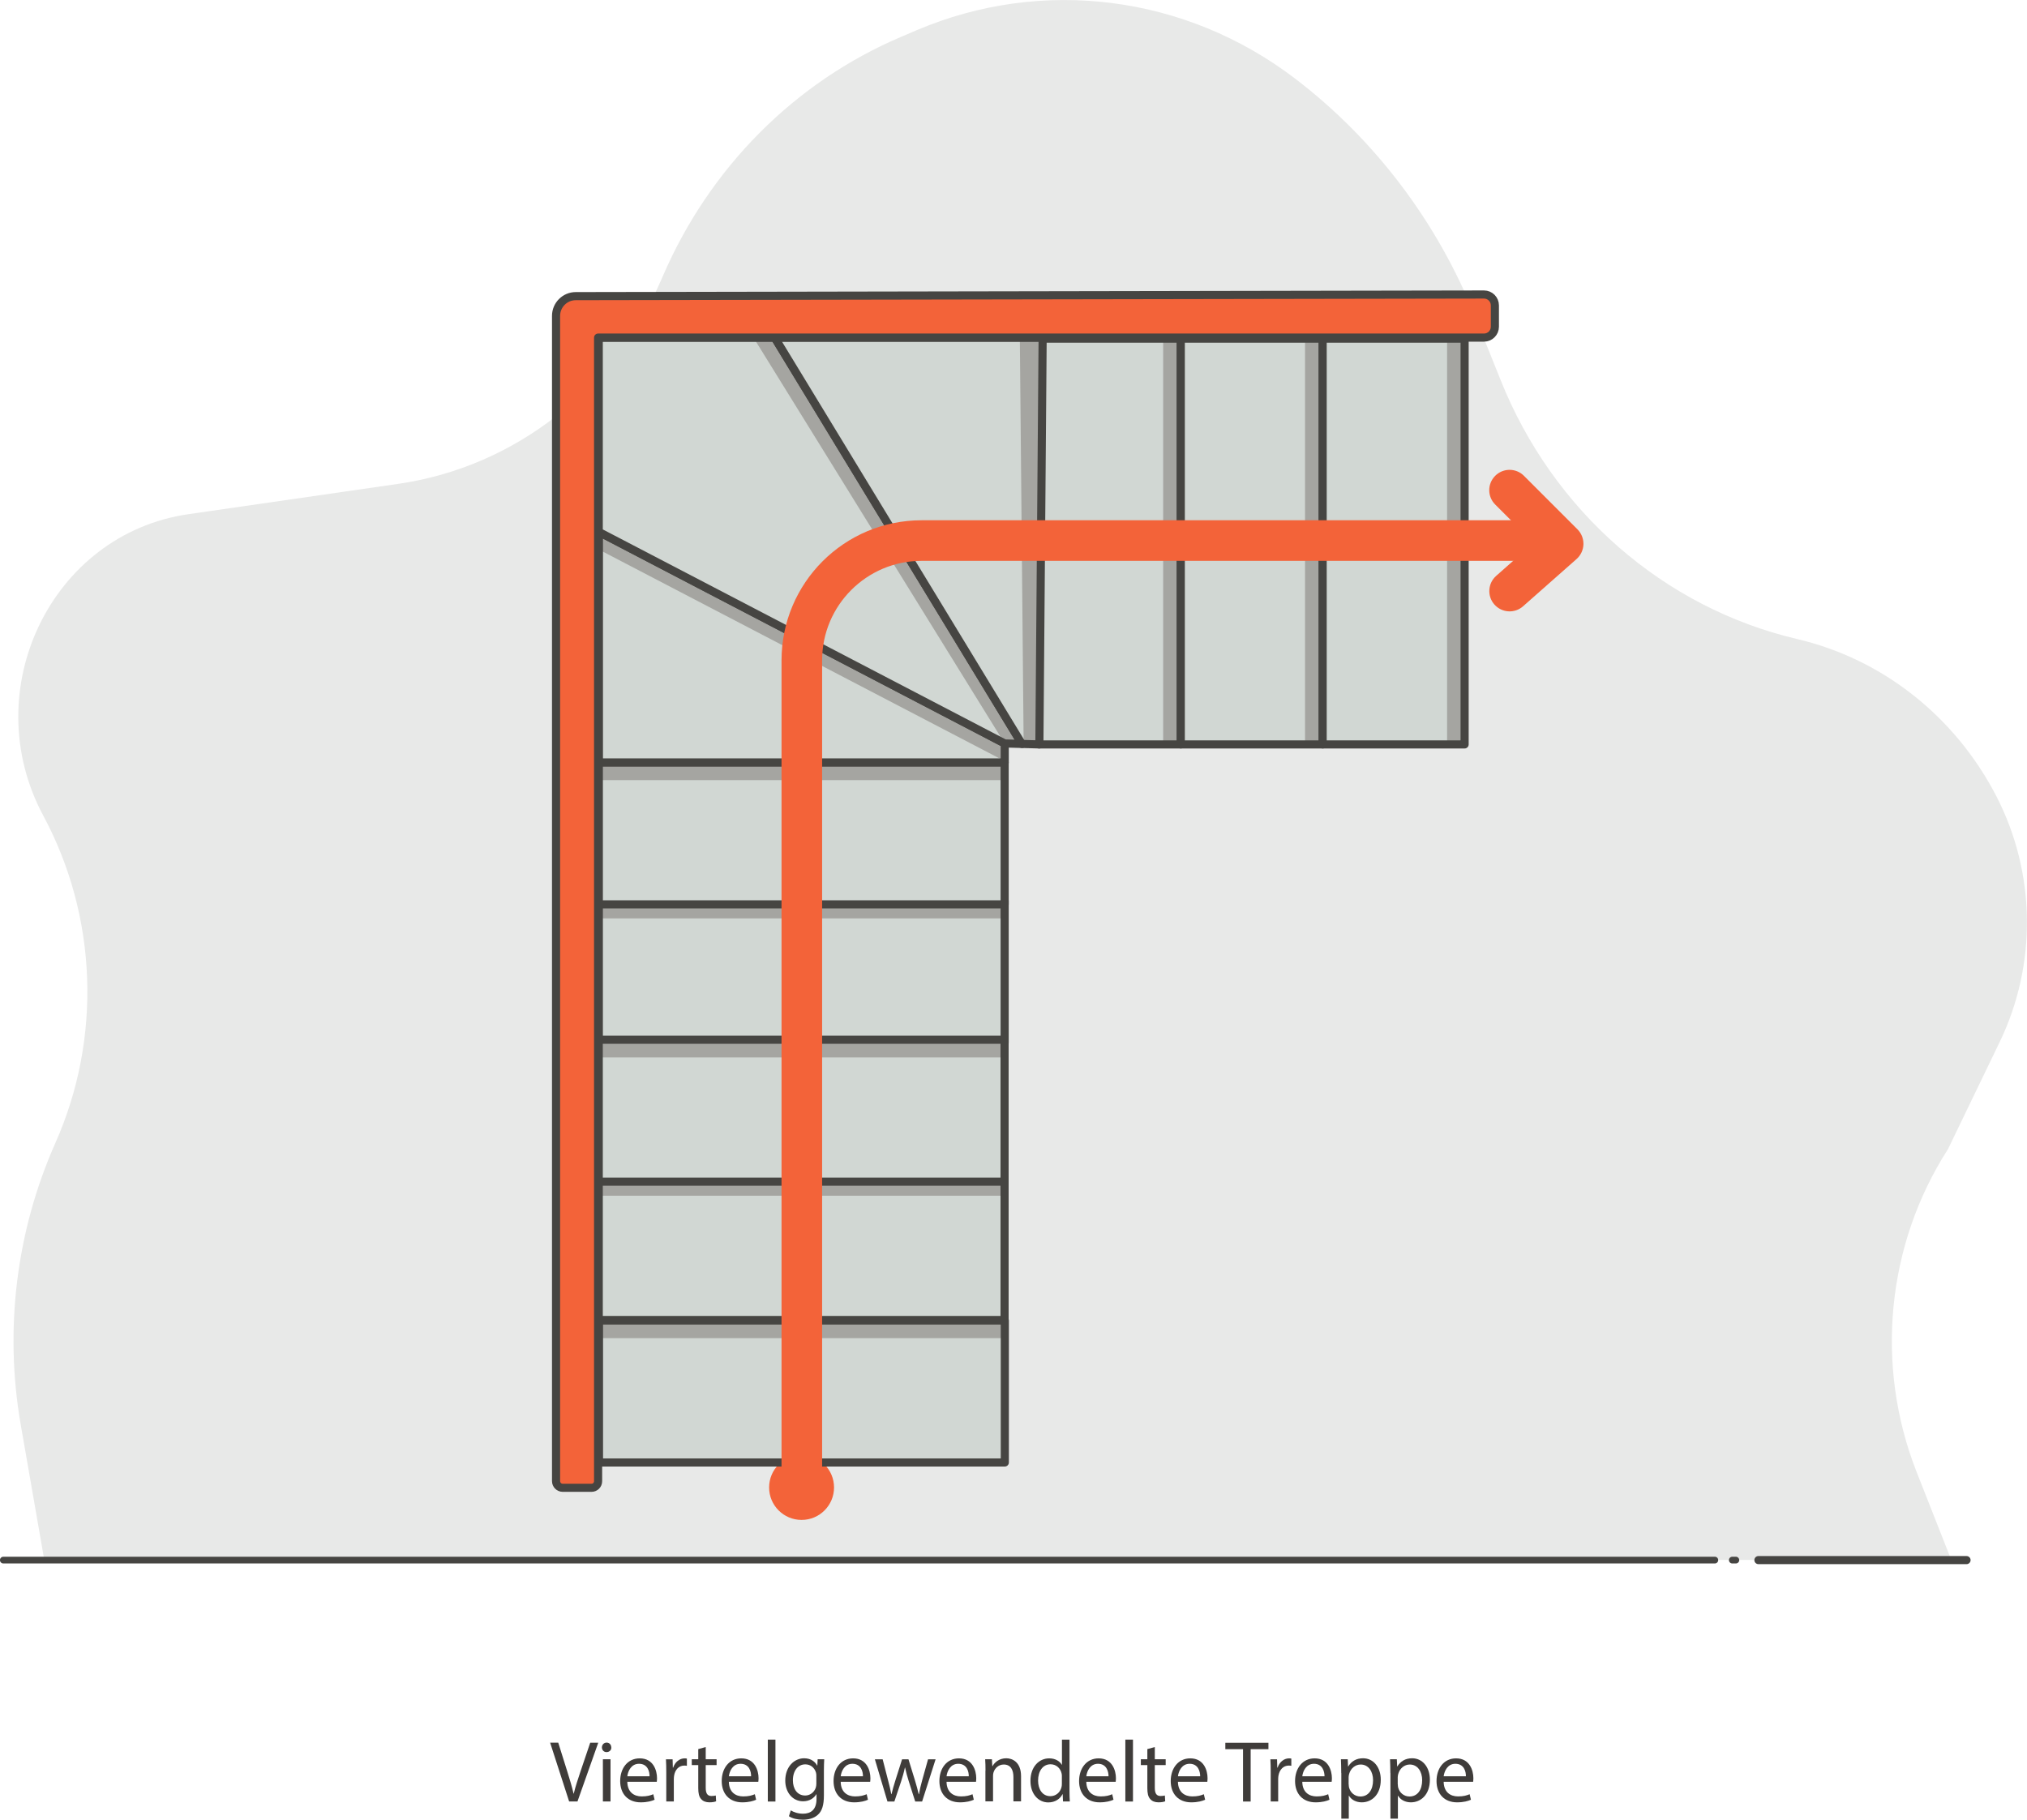 <?xml version="1.0" encoding="UTF-8"?><svg id="a" xmlns="http://www.w3.org/2000/svg" viewBox="0 0 249.74 224.23"><g><path d="M5.46,192.24l-2.9-16.65c-2.05-11.76-.56-23.89,4.26-34.74h0c5.74-12.92,5.19-27.9-1.48-40.33h0c-8.3-15.45,.97-34.72,17.87-37.16l25.87-3.74c14.3-2.07,26.57-11.62,32.45-25.28l.13-.3c5.76-13.37,16.27-23.93,29.34-29.49l1.94-.83c15.48-6.58,33.15-4.32,46.62,5.96h0c9.84,7.51,17.52,17.66,22.2,29.35l3.13,7.81c6.46,16.15,20.09,28.05,36.55,31.91h0c10.51,2.47,19.46,9.54,24.54,19.39h0c4.86,9.43,5.01,20.71,.39,30.27l-6.37,13.2h0c-7.57,11.77-9.02,26.67-3.86,39.77l4.27,10.84H5.46v.02Z" style="fill:#e8e9e8;"/><g><line x1="211.28" y1="192.24" x2=".41" y2="192.24" style="fill:none; stroke:#464542; stroke-linecap:round; stroke-linejoin:round; stroke-width:.83px;"/><line x1="213.87" y1="192.24" x2="213.43" y2="192.24" style="fill:none; stroke:#464542; stroke-linecap:round; stroke-linejoin:round; stroke-width:.83px;"/><line x1="242.29" y1="192.24" x2="216.65" y2="192.24" style="fill:none; stroke:#464542; stroke-linecap:round; stroke-linejoin:round;"/></g></g><g style="isolation:isolate;"><path d="M70.12,221.98l-2.34-7.24h1l1.12,3.57c.31,.98,.57,1.86,.77,2.71h.02c.2-.84,.5-1.75,.82-2.7l1.21-3.58h.99l-2.56,7.24h-1.02Z" style="fill:#3f3c3a;"/><path d="M75.32,215.32c.01,.32-.22,.58-.6,.58-.33,0-.56-.26-.56-.58s.24-.59,.58-.59,.57,.26,.57,.59Zm-1.04,6.66v-5.2h.94v5.2h-.94Z" style="fill:#3f3c3a;"/><path d="M77.29,219.56c.02,1.28,.83,1.8,1.77,1.8,.67,0,1.07-.12,1.43-.27l.16,.68c-.33,.15-.89,.32-1.71,.32-1.58,0-2.53-1.05-2.53-2.62s.91-2.8,2.41-2.8c1.68,0,2.13,1.49,2.13,2.45,0,.19-.02,.34-.03,.44h-3.62Zm2.74-.68c.01-.6-.24-1.54-1.3-1.54-.95,0-1.36,.88-1.44,1.54h2.73Z" style="fill:#3f3c3a;"/><path d="M82.09,218.41c0-.61-.01-1.14-.04-1.62h.82l.03,1.02h.04c.23-.7,.8-1.14,1.42-1.14,.11,0,.18,.01,.27,.03v.89c-.1-.02-.19-.03-.32-.03-.66,0-1.13,.5-1.25,1.21-.02,.13-.04,.28-.04,.44v2.77h-.93v-3.58Z" style="fill:#3f3c3a;"/><path d="M86.95,215.29v1.49h1.34v.72h-1.34v2.8c0,.64,.18,1.01,.7,1.01,.24,0,.43-.03,.54-.06l.04,.71c-.18,.08-.47,.13-.83,.13-.44,0-.79-.14-1.01-.4-.27-.28-.36-.74-.36-1.35v-2.84h-.8v-.72h.8v-1.25l.91-.25Z" style="fill:#3f3c3a;"/><path d="M89.8,219.56c.02,1.28,.83,1.8,1.77,1.8,.67,0,1.07-.12,1.43-.27l.16,.68c-.33,.15-.89,.32-1.71,.32-1.58,0-2.53-1.05-2.53-2.62s.91-2.8,2.41-2.8c1.68,0,2.13,1.49,2.13,2.45,0,.19-.02,.34-.03,.44h-3.62Zm2.74-.68c.01-.6-.24-1.54-1.3-1.54-.95,0-1.36,.88-1.44,1.54h2.73Z" style="fill:#3f3c3a;"/><path d="M94.6,214.36h.94v7.63h-.94v-7.63Z" style="fill:#3f3c3a;"/><path d="M101.55,216.79c-.02,.38-.04,.79-.04,1.43v3.02c0,1.19-.23,1.92-.73,2.37-.5,.47-1.22,.62-1.87,.62s-1.3-.15-1.71-.43l.23-.72c.34,.21,.87,.41,1.51,.41,.96,0,1.66-.5,1.66-1.82v-.58h-.02c-.29,.48-.84,.87-1.64,.87-1.28,0-2.19-1.1-2.19-2.54,0-1.76,1.14-2.76,2.32-2.76,.89,0,1.38,.47,1.61,.9h.02l.04-.78h.82Zm-.97,2.05c0-.16-.01-.3-.05-.43-.17-.55-.63-1-1.31-1-.89,0-1.53,.76-1.53,1.97,0,1.02,.51,1.87,1.52,1.87,.57,0,1.1-.37,1.3-.97,.05-.16,.07-.34,.07-.5v-.93Z" style="fill:#3f3c3a;"/><path d="M103.58,219.56c.02,1.28,.83,1.8,1.77,1.8,.67,0,1.07-.12,1.43-.27l.16,.68c-.33,.15-.89,.32-1.71,.32-1.58,0-2.53-1.05-2.53-2.62s.91-2.8,2.41-2.8c1.68,0,2.13,1.49,2.13,2.45,0,.19-.02,.34-.03,.44h-3.62Zm2.74-.68c.01-.6-.24-1.54-1.3-1.54-.95,0-1.36,.88-1.44,1.54h2.73Z" style="fill:#3f3c3a;"/><path d="M108.75,216.79l.68,2.64c.15,.58,.29,1.12,.38,1.65h.03c.12-.53,.29-1.08,.46-1.64l.84-2.65h.79l.8,2.6c.19,.62,.34,1.17,.46,1.7h.03c.09-.53,.22-1.07,.39-1.69l.73-2.61h.93l-1.66,5.2h-.85l-.79-2.48c-.18-.58-.33-1.1-.46-1.71h-.02c-.13,.62-.29,1.16-.47,1.72l-.83,2.47h-.85l-1.55-5.2h.96Z" style="fill:#3f3c3a;"/><path d="M116.62,219.56c.02,1.28,.83,1.8,1.77,1.8,.67,0,1.07-.12,1.43-.27l.16,.68c-.33,.15-.89,.32-1.71,.32-1.58,0-2.53-1.05-2.53-2.62s.91-2.8,2.41-2.8c1.68,0,2.13,1.49,2.13,2.45,0,.19-.02,.34-.03,.44h-3.62Zm2.74-.68c.01-.6-.24-1.54-1.3-1.54-.95,0-1.36,.88-1.44,1.54h2.73Z" style="fill:#3f3c3a;"/><path d="M121.42,218.19c0-.54-.01-.98-.04-1.41h.83l.05,.86h.02c.26-.49,.85-.98,1.7-.98,.71,0,1.82,.43,1.82,2.21v3.1h-.94v-3c0-.84-.31-1.54-1.19-1.54-.62,0-1.1,.44-1.26,.97-.04,.12-.06,.28-.06,.44v3.13h-.94v-3.79Z" style="fill:#3f3c3a;"/><path d="M131.77,214.36v6.28c0,.46,.01,.99,.04,1.34h-.84l-.04-.9h-.02c-.29,.58-.91,1.02-1.75,1.02-1.24,0-2.2-1.06-2.2-2.64-.01-1.73,1.05-2.79,2.31-2.79,.79,0,1.32,.38,1.55,.79h.02v-3.1h.94Zm-.94,4.54c0-.12,0-.28-.04-.4-.14-.6-.65-1.1-1.35-1.1-.97,0-1.54,.86-1.54,2.01,0,1.05,.51,1.92,1.52,1.92,.63,0,1.2-.42,1.37-1.13,.03-.13,.04-.26,.04-.41v-.9Z" style="fill:#3f3c3a;"/><path d="M133.84,219.56c.02,1.28,.83,1.8,1.77,1.8,.67,0,1.07-.12,1.42-.27l.16,.68c-.33,.15-.89,.32-1.71,.32-1.58,0-2.53-1.05-2.53-2.62s.92-2.8,2.41-2.8c1.68,0,2.13,1.49,2.13,2.45,0,.19-.02,.34-.03,.44h-3.62Zm2.74-.68c0-.6-.25-1.54-1.3-1.54-.95,0-1.36,.88-1.44,1.54h2.73Z" style="fill:#3f3c3a;"/><path d="M138.65,214.36h.94v7.63h-.94v-7.63Z" style="fill:#3f3c3a;"/><path d="M142.28,215.29v1.49h1.34v.72h-1.34v2.8c0,.64,.18,1.01,.7,1.01,.24,0,.43-.03,.54-.06l.04,.71c-.18,.08-.47,.13-.83,.13-.44,0-.79-.14-1.01-.4-.27-.28-.36-.74-.36-1.35v-2.84h-.8v-.72h.8v-1.25l.92-.25Z" style="fill:#3f3c3a;"/><path d="M145.13,219.56c.02,1.28,.83,1.8,1.77,1.8,.67,0,1.07-.12,1.42-.27l.16,.68c-.33,.15-.89,.32-1.71,.32-1.58,0-2.53-1.05-2.53-2.62s.92-2.8,2.41-2.8c1.68,0,2.13,1.49,2.13,2.45,0,.19-.02,.34-.03,.44h-3.62Zm2.74-.68c0-.6-.25-1.54-1.3-1.54-.95,0-1.36,.88-1.44,1.54h2.73Z" style="fill:#3f3c3a;"/><path d="M153.15,215.54h-2.18v-.79h5.31v.79h-2.19v6.45h-.94v-6.45Z" style="fill:#3f3c3a;"/><path d="M156.56,218.41c0-.61-.01-1.14-.04-1.62h.82l.03,1.02h.04c.23-.7,.8-1.14,1.42-1.14,.11,0,.18,.01,.27,.03v.89c-.1-.02-.19-.03-.32-.03-.66,0-1.13,.5-1.26,1.21-.02,.13-.04,.28-.04,.44v2.77h-.92v-3.58Z" style="fill:#3f3c3a;"/><path d="M160.45,219.56c.02,1.28,.83,1.8,1.77,1.8,.67,0,1.07-.12,1.42-.27l.16,.68c-.33,.15-.89,.32-1.71,.32-1.58,0-2.53-1.05-2.53-2.62s.92-2.8,2.41-2.8c1.68,0,2.13,1.49,2.13,2.45,0,.19-.02,.34-.03,.44h-3.62Zm2.74-.68c0-.6-.25-1.54-1.3-1.54-.95,0-1.36,.88-1.44,1.54h2.73Z" style="fill:#3f3c3a;"/><path d="M165.25,218.48c0-.67-.02-1.2-.04-1.7h.84l.04,.89h.02c.38-.63,.99-1.01,1.83-1.01,1.24,0,2.18,1.06,2.18,2.64,0,1.87-1.13,2.79-2.34,2.79-.68,0-1.28-.3-1.58-.82h-.02v2.83h-.92v-5.63Zm.92,1.39c0,.14,.02,.27,.04,.39,.17,.66,.73,1.11,1.4,1.11,.99,0,1.56-.82,1.56-2.01,0-1.04-.54-1.93-1.53-1.93-.64,0-1.23,.46-1.42,1.17-.03,.12-.06,.26-.06,.39v.89Z" style="fill:#3f3c3a;"/><path d="M171.3,218.48c0-.67-.02-1.2-.04-1.7h.84l.04,.89h.02c.38-.63,.99-1.01,1.83-1.01,1.24,0,2.18,1.06,2.18,2.64,0,1.87-1.13,2.79-2.34,2.79-.68,0-1.28-.3-1.58-.82h-.02v2.83h-.92v-5.63Zm.92,1.39c0,.14,.02,.27,.04,.39,.17,.66,.73,1.11,1.4,1.11,.99,0,1.56-.82,1.56-2.01,0-1.04-.54-1.93-1.53-1.93-.64,0-1.23,.46-1.42,1.17-.03,.12-.06,.26-.06,.39v.89Z" style="fill:#3f3c3a;"/><path d="M177.87,219.56c.02,1.28,.83,1.8,1.77,1.8,.67,0,1.07-.12,1.43-.27l.16,.68c-.33,.15-.89,.32-1.71,.32-1.58,0-2.53-1.05-2.53-2.62s.91-2.8,2.41-2.8c1.68,0,2.13,1.49,2.13,2.45,0,.19-.02,.34-.03,.44h-3.62Zm2.74-.68c.01-.6-.24-1.54-1.3-1.54-.95,0-1.36,.88-1.44,1.54h2.73Z" style="fill:#3f3c3a;"/></g><circle cx="98.76" cy="183.29" r="4" style="fill:#f36339;"/><circle cx="98.79" cy="132.07" r="4" style="fill:#f36339;"/><g><rect x="73.78" y="111" width="50" height="17.49" style="fill:#d1d7d3;"/><rect x="73.79" y="110.94" width="50" height="2.23" style="fill:#a5a5a1;"/><rect x="73.78" y="111" width="50" height="17.49" style="fill:none; stroke:#464542; stroke-linecap:round; stroke-linejoin:round;"/></g><g><rect x="73.78" y="93.95" width="50" height="17.49" style="fill:#d1d7d3;"/><rect x="73.79" y="93.9" width="50" height="2.23" style="fill:#a5a5a1;"/><rect x="73.78" y="93.95" width="50" height="17.49" style="fill:none; stroke:#464542; stroke-linecap:round; stroke-linejoin:round;"/></g><g><rect x="127.99" y="41.73" width="17.49" height="50" style="fill:#d1d7d3;"/><rect x="143.31" y="41.73" width="2.23" height="50" style="fill:#a5a5a1;"/><rect x="127.99" y="41.73" width="17.49" height="50" style="fill:none; stroke:#464542; stroke-linecap:round; stroke-linejoin:round;"/></g><g><rect x="145.48" y="41.73" width="17.49" height="50" style="fill:#d1d7d3;"/><rect x="160.79" y="41.73" width="2.23" height="50" style="fill:#a5a5a1;"/><rect x="145.48" y="41.73" width="17.49" height="50" style="fill:none; stroke:#464542; stroke-linecap:round; stroke-linejoin:round;"/></g><g><rect x="162.96" y="41.73" width="17.49" height="50" style="fill:#d1d7d3;"/><rect x="178.29" y="41.73" width="2.23" height="50" style="fill:#a5a5a1;"/><rect x="162.96" y="41.73" width="17.49" height="50" style="fill:none; stroke:#464542; stroke-linecap:round; stroke-linejoin:round;"/></g><g><polygon points="123.79 91.62 123.79 93.95 73.79 93.95 73.79 65.54 123.79 91.62" style="fill:#d1d7d3;"/><polygon points="123.79 93.79 123.79 91.56 73.79 65.49 73.79 67.72 123.79 93.79" style="fill:#a5a5a1;"/><polygon points="123.79 91.62 123.79 93.95 73.79 93.95 73.79 65.54 123.79 91.62" style="fill:none; stroke:#464542; stroke-linecap:round; stroke-linejoin:round;"/></g><g><polygon points="125.92 91.67 123.78 91.61 73.77 65.54 73.77 41.61 95.45 41.61 118.58 79.62 125.87 91.61 125.92 91.67" style="fill:#d1d7d3;"/><polygon points="95.45 41.61 92.84 41.61 123.78 91.61 125.87 91.61 125.92 91.61 95.58 41.77 95.58 41.76 95.5 41.61 95.45 41.61" style="fill:#a5a5a1;"/><polygon points="125.92 91.67 123.78 91.61 73.77 65.54 73.77 41.61 95.45 41.61 118.58 79.62 125.87 91.61 125.92 91.67" style="fill:none; stroke:#464542; stroke-linecap:round; stroke-linejoin:round;"/></g><g><path d="M95.55,41.61l.03,.15h0v.06l23,37.8,7.29,11.99,.04,.06,2.14,.06v-.12l.41-50h-32.91Z" style="fill:#d1d7d3;"/><polygon points="125.65 41.61 128.46 41.61 128.06 91.61 128.06 91.67 126.12 91.67 126.12 91.61 125.65 41.61" style="fill:#a5a5a1;"/><polygon points="128.46 41.61 128.06 91.61 128.06 91.73 125.92 91.67 125.87 91.61 118.58 79.62 95.59 41.82 95.58 41.77 95.58 41.76 95.57 41.61 128.46 41.61" style="fill:none; stroke:#464542; stroke-linecap:round; stroke-linejoin:round;"/></g><g><rect x="73.77" y="145.17" width="50" height="17.49" style="fill:#d1d7d3;"/><rect x="73.76" y="145.11" width="50" height="2.23" style="fill:#a5a5a1;"/><rect x="73.77" y="145.17" width="50" height="17.49" style="fill:none; stroke:#464542; stroke-linecap:round; stroke-linejoin:round;"/></g><g><rect x="73.8" y="162.72" width="50" height="17.49" style="fill:#d1d7d3;"/><rect x="73.8" y="162.66" width="50" height="2.23" style="fill:#a5a5a1;"/><rect x="73.8" y="162.72" width="50" height="17.49" style="fill:none; stroke:#464542; stroke-linecap:round; stroke-linejoin:round;"/></g><g><rect x="73.77" y="128.12" width="50" height="17.49" style="fill:#d1d7d3;"/><rect x="73.77" y="128.07" width="50" height="2.23" style="fill:#a5a5a1;"/><rect x="73.77" y="128.12" width="50" height="17.49" style="fill:none; stroke:#464542; stroke-linecap:round; stroke-linejoin:round;"/></g><path d="M195.09,67v.08c-.02,.69-.33,1.34-.84,1.8l-6.6,5.83c-1.03,.91-2.61,.82-3.53-.22-.91-1.03-.82-2.61,.22-3.53l4.6-4.07-4.72-4.72c-.98-.98-.98-2.56,0-3.54s2.56-.98,3.54,0l6.6,6.6c.46,.47,.73,1.1,.73,1.77Z" style="fill:#f36339;"/><path d="M98.79,183.29V81.37c0-8.15,6.61-14.76,14.76-14.76h76.48" style="fill:none; stroke:#f36339; stroke-miterlimit:10; stroke-width:5px;"/><path d="M184.18,37.63v2.63c0,.74-.6,1.34-1.34,1.34H73.69V182.52c0,.45-.36,.81-.81,.81h-3.55c-.45,0-.82-.37-.82-.82V38.92c0-1.34,1.09-2.43,2.43-2.43l111.9-.2c.74,0,1.34,.6,1.34,1.34Z" style="fill:#f36339; stroke:#464542; stroke-linecap:round; stroke-linejoin:round;"/></svg>